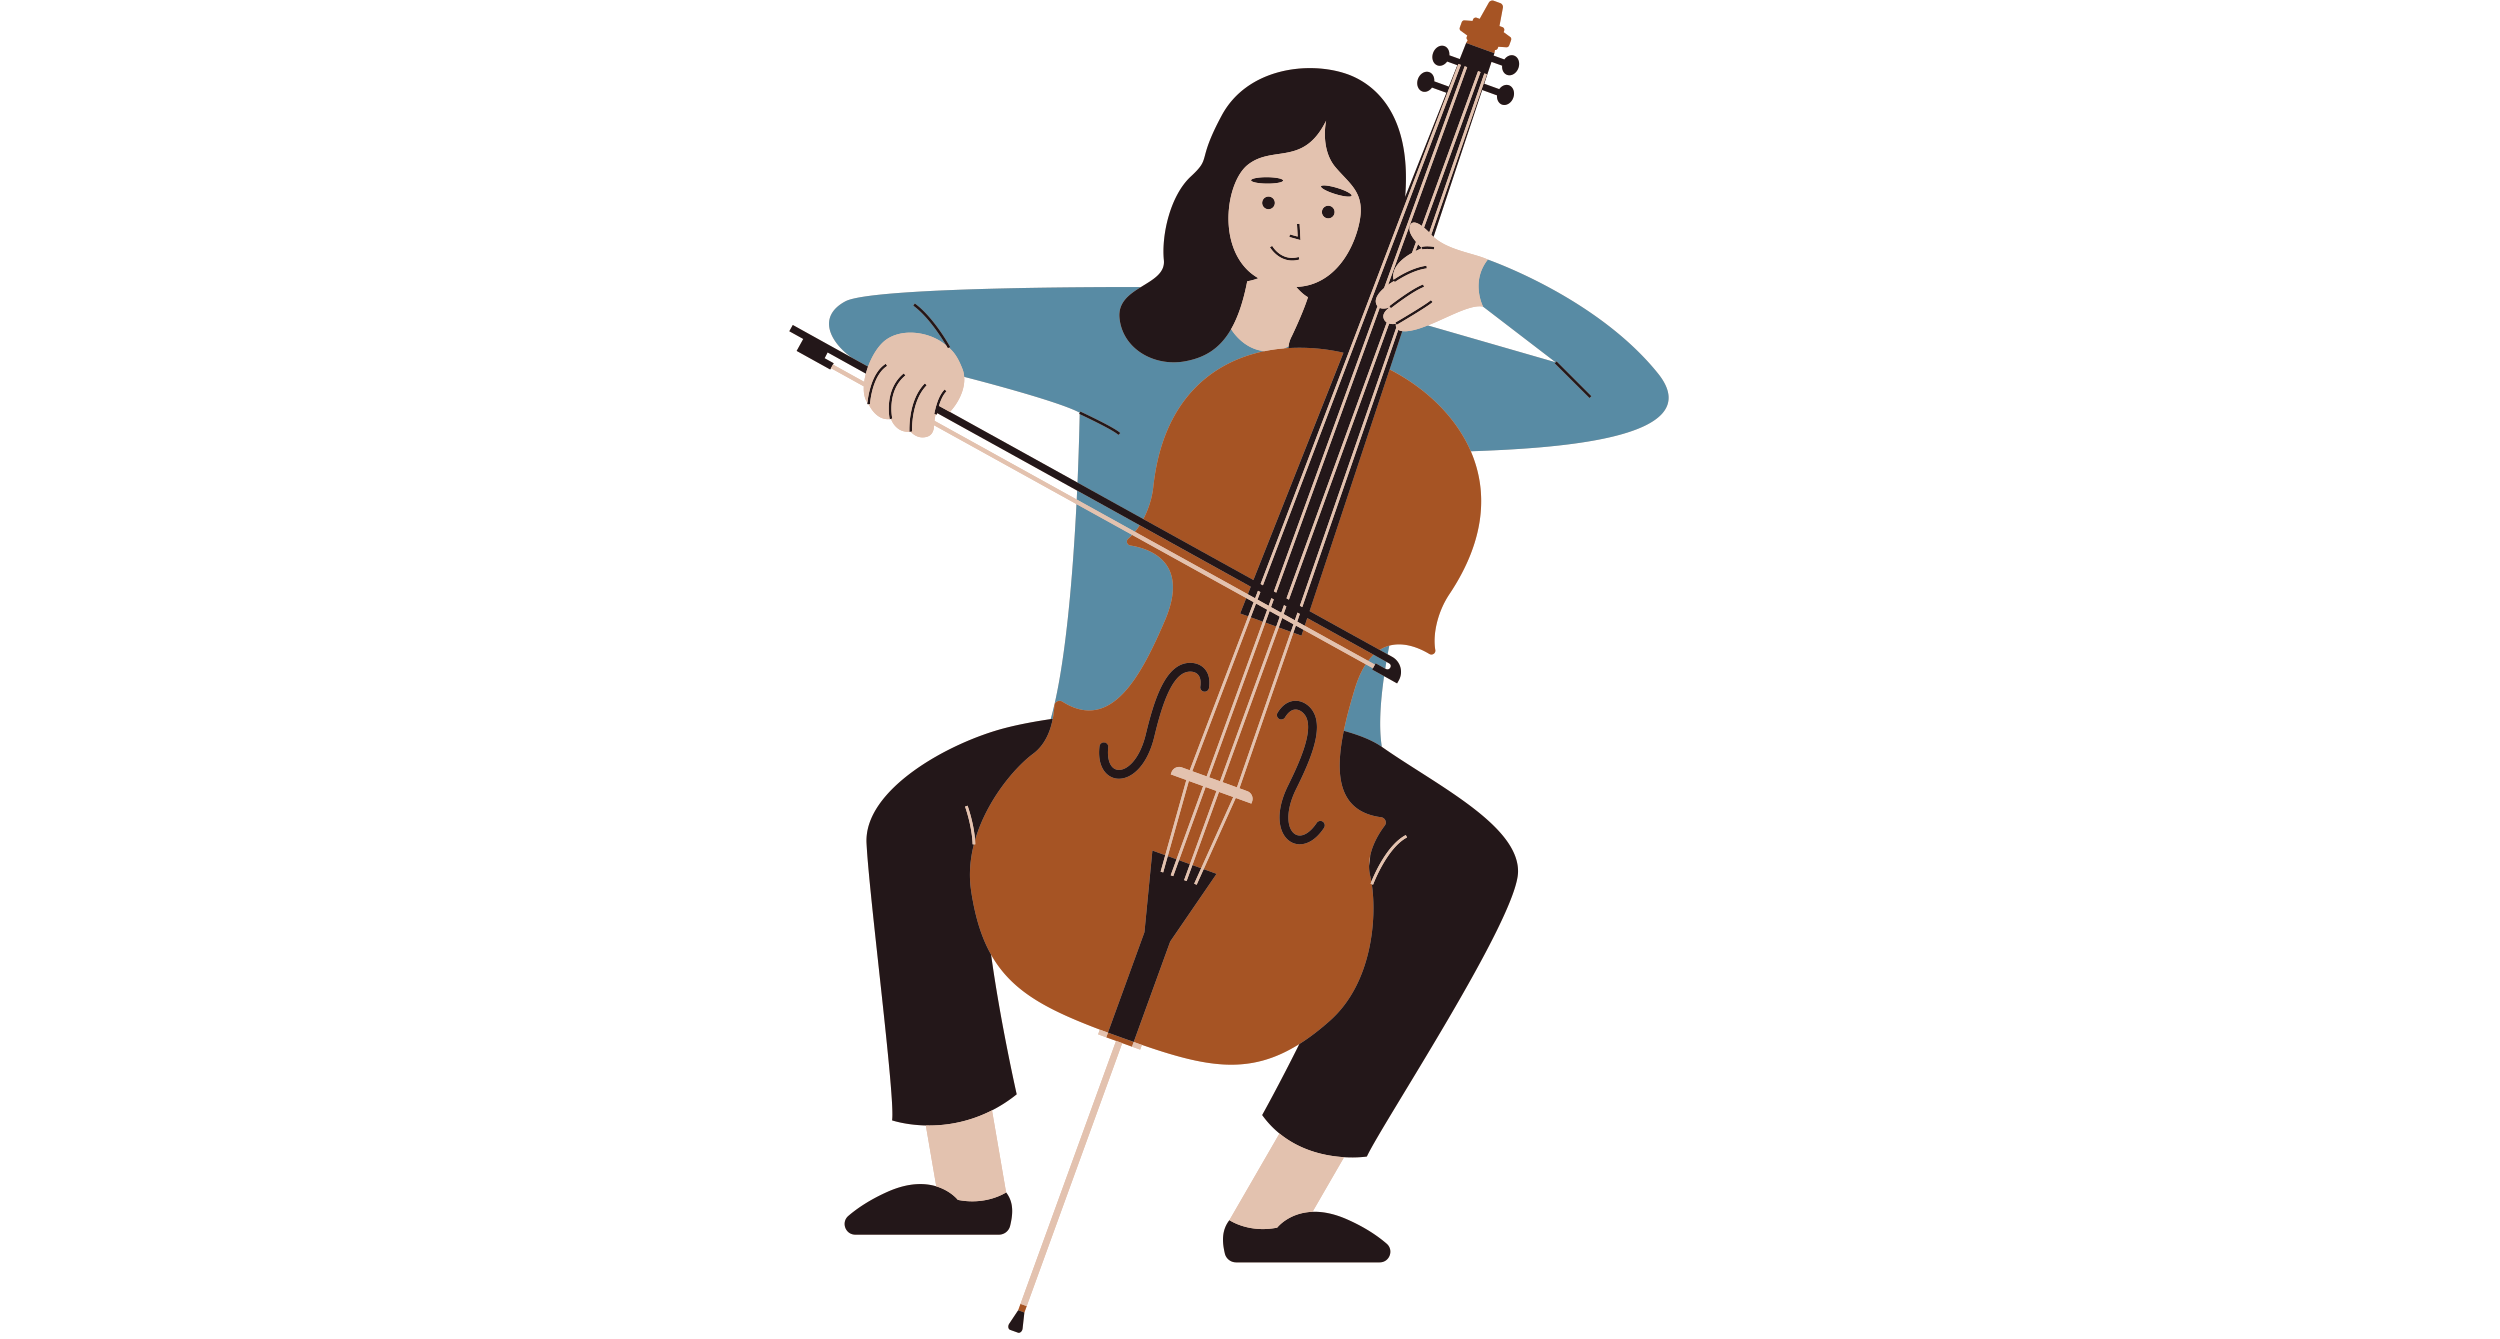 <svg xmlns="http://www.w3.org/2000/svg" width="280" height="150" version="1.0" viewBox="0 0 210 112.5"><defs><clipPath id="a"><path d="M66.207 0H141v112H66.207Zm0 0"/></clipPath><clipPath id="b"><path d="M66.207 3H134v109H66.207Zm0 0"/></clipPath></defs><g clip-path="url(#a)"><path fill="#e3c2af" d="M139.262 31.36c-5.145-6.391-14.211-9.52-14.285-9.555-1.086-.52-3.325-.766-4.559-1.907l4.086-12.34 1.242.454c-.027.347.133.668.418.77.363.132.79-.126.95-.571.163-.445 0-.914-.36-1.047-.29-.101-.613.04-.817.324l-1.261-.457.61-1.836.89.32c-.028.352.133.669.418.774.363.133.785-.125.949-.57.164-.45 0-.918-.36-1.047-.288-.106-.613.039-.816.324l-.906-.328.066-.2.051-.269c.102.008.2-.05.234-.152l.047-.121.688.047c.094.004.187-.063.226-.168l.153-.422c.039-.106.011-.219-.067-.274l-.554-.406.043-.121a.24.24 0 0 0-.145-.305l-.25-.09.29-1.539a.349.349 0 0 0-.223-.386l-.54-.196a.348.348 0 0 0-.421.157l-.766 1.363-.25-.094a.238.238 0 0 0-.305.145l-.043.12-.691-.046c-.094-.004-.188.062-.223.168l-.156.422c-.035.105-.008.219.066.273l.559.406-.043.122c-.039.101 0 .207.082.27l-.133.237-.535 1.352-.875-.316c.027-.348-.129-.668-.418-.77-.36-.133-.785.125-.945.57-.164.446-.004.914.36 1.047.284.106.612-.039.816-.324l.855.309-.71 1.8-1.227-.445c.027-.348-.133-.668-.418-.77-.364-.132-.786.125-.95.57-.16.45 0 .915.36 1.048.289.105.613-.04.816-.325l1.215.438-3.469 8.75c.614-7.57-3.16-9.734-4.937-10.34-3.18-1.086-8.32-.496-10.469 3.496-2.148 3.992-.805 3.469-2.594 5.125-1.719 1.59-2.476 4.887-2.265 7.031.105 1.094-.926 1.637-1.934 2.258 0 0-22.414-.093-24.82 1.2-2.38 1.277-1.309 3.41.523 4.718l-4.941-2.734-.293.527 1.172.649-.555 1.004 2.82 1.562.117-.21-.054.097 2.758 1.527c-.028.555.062 1.04.308 1.371-.008.07-.012.117-.012.121l.114.008s.59 1.383 1.765 1.25v.012l.11-.028c0 .004.386 1.215 1.644 1.075h.012s.438.562 1.156.468c.41-.05.64-.25.746-.609.008-.027.016-.055.028-.086.007-.097.015-.203.027-.316l11.969 6.625c-.301 5.875-.918 13.691-2.168 18.062-1.285.192-2.59.43-3.778.735-4.78 1.226-11.918 5.172-11.69 9.683.222 4.516 2.456 21.633 2.144 23.285 0 0 1.132.391 2.836.43l.878 5.113c-.957-.285-2.293-.328-4.035.434-1.531.676-2.613 1.418-3.351 2.05-.63.544-.246 1.575.582 1.575H83.91c.45 0 .84-.313.945-.75.204-.871.352-1.91-.343-2.797l-1.184-6.894a11.992 11.992 0 0 0 2.074-1.348s-1.363-6.004-2.152-11.734c1.813 3.218 4.926 4.738 9.82 6.554l.051.02c.2.074.399.144.602.218l-.653-.234-.687-.25-.14.39.687.25 1.078.391-.258-.093-8.027 22.093-.196.535-.75 1.126c-.129.195-.093.457.07.515l.665.242c.164.059.363-.12.386-.351l.149-1.344.195-.535 8.024-22.094.824.3.683.247.145-.39-.688-.25-1.078-.391c.368.133.727.261 1.082.386l.387.141c5.711 2 9.317 2.68 13.527.031-1.71 3.434-3.12 5.97-3.12 5.97a8.026 8.026 0 0 0 1.449 1.55l-4.204 7.277c-.699.89-.59 1.926-.386 2.801a.97.97 0 0 0 .945.746h12.063c.832 0 1.21-1.031.582-1.57-.739-.637-1.817-1.38-3.348-2.051-1.129-.496-2.086-.652-2.879-.625l2.652-4.59c1.137.07 1.914-.055 1.914-.055 1.278-2.77 12.7-20.023 12.7-23.953 0-3.933-6.996-7.332-11.442-10.46h-.004.004c-.254-1.563-.14-3.641.188-5.938l1.093.61.149-.266c.387-.7.137-1.582-.567-1.97l-.374-.206c.042-.242.09-.485.136-.73 1.262-.344 2.559.214 3.371.699.239.144.543-.055.496-.332-.23-1.305.188-3.2 1.172-4.676 3.11-4.645 3.227-8.735 1.809-12.02 6.629-.238 20.23-.937 15.715-6.547Zm-58.254.3s7.84 1.992 9.687 3.008l-.047.102a.239.239 0 0 1 .047.02c-.011.53-.054 2.753-.183 5.75l-10.723-5.938c.637-.672 1.297-1.825 1.203-2.946Zm-8.09-.863Zm-.324 1.281-2.625-1.453.062-.113-.761-.422.25-.485 3.214 1.778c-.062.234-.109.469-.14.695Zm5.906 3.27c.02-.157.047-.32.078-.493-.008-.02-.004-.039.012-.05l.11.02.01-.071c.032-.004.063-.004.099-.004l11.671 6.46-.035.75Zm38.145 20.351.058.035c.285.188.008.621-.289.457l-.055-.03.094-.567Zm3.289-28.363c.277-.11.562-.23.843-.356 1.465-.652 2.946-1.41 3.801-1.222l6.098 4.676Zm0 0"/></g><path fill="#588ba4" d="M107.84 29.266c.129-.047.262-.102.398-.164-.008.046-.008.09-.011.132-.13.008-.258.02-.387.032Zm-34.922 1.53c.281-.769.703-1.5 1.191-1.983 1.262-1.262 3.664-1.047 5.09-.016.094.07.184.137.27.203-.395-.664-1.508-2.418-2.758-3.328l.133-.184c1.59 1.164 2.918 3.563 2.972 3.664l-.097.055c.46.414.77.875 1.12 1.766.09.222.138.453.153.683l.016.004s7.84 1.992 9.687 3.008l.047-.102c.117.055 2.903 1.348 3.363 1.809l-.156.16c-.344-.344-2.254-1.277-3.254-1.746-.011.531-.054 2.754-.183 5.75l5.527 3.063a7.61 7.61 0 0 0 .84-2.692c.77-7.222 4.824-10.484 9.34-11.414-1.844-.168-2.805-1.851-2.805-1.851-.988 1.722-2.309 2.414-3.86 2.703-2.566.476-5.28-1.012-5.519-3.664-.117-1.301.828-1.973 1.797-2.57 0 0-22.414-.094-24.82 1.198-2.38 1.278-1.309 3.41.523 4.72Zm15.644 28.497a.442.442 0 0 1 .684-.352c4.14 2.633 6.66-2.289 8.606-6.816 2.082-4.855-1.16-6.023-2.91-6.305-.278-.043-.383-.39-.169-.57.114-.098.223-.203.332-.316l-4.68-2.59c-.3 5.875-.917 13.691-2.167 18.062l.172-.023c.078-.403.117-.778.132-1.09Zm28-4.328c.043-.242.09-.485.137-.73a2.88 2.88 0 0 0-.804.359Zm6.985-17.055c-1.328-3.07-3.996-5.433-6.817-6.879l1.063-3.215c.246.032.602.004 1.11-.128.327-.086.675-.211 1.03-.352l10.743 3.098-6.098-4.676s-1.078-2.082.399-3.953c.074.035 9.14 3.164 14.285 9.554 4.515 5.61-9.086 6.309-15.715 6.551Zm10.129-4.633-2.922-2.922-.16.16 2.926 2.919Zm-18.352 22.856-.601-.336c-.352.539-.668 1.226-.934 2.11-.344 1.144-.676 2.331-.91 3.48 1.312.363 2.426.808 3.191 1.347h.004c-.254-1.562-.14-3.64.188-5.937l-1-.55ZM95.336 44.672c.14-.168.273-.356.398-.55L90.48 41.21l-.035.75Zm20.156 11.156.063-.113.804.45.094-.571-1.074-.598a4.336 4.336 0 0 0-.457.52Zm0 0"/><path fill="#a65424" d="m96.8 71.445 1.083.39 1.77-6.312-1.31-.476.063-.172a.682.682 0 0 1 .875-.41l.656.238 4.918-12.926-.683-.246.512-1.293-9.579-5.304c-.109.113-.218.222-.332.316-.214.18-.109.527.168.57 1.75.282 4.993 1.45 2.91 6.305-1.945 4.527-4.464 9.45-8.605 6.816a.442.442 0 0 0-.683.352 7.827 7.827 0 0 1-.133 1.09c-.192 1.008-.637 2.183-1.645 2.93-1.484 1.097-3.902 3.882-4.879 7.257.016.211.016.336.016.352h-.113c-.317 1.242-.438 2.558-.235 3.898.035.246.074.489.117.723.016.074.028.144.043.219.336 1.781.836 3.222 1.516 4.425 1.813 3.22 4.926 4.739 9.816 6.555l3.067-8.437Zm-.558-9.75c.653-2.699 1.469-5.28 3.028-5.886.609-.235 1.296-.153 1.75.21.328.266.687.786.535 1.77a.368.368 0 0 1-.422.309.368.368 0 0 1-.309-.422c.055-.352.051-.824-.27-1.078-.284-.23-.718-.215-1.019-.098-1.25.484-2.031 3.125-2.57 5.371-.598 2.48-1.906 3.543-2.973 3.543-.094 0-.183-.008-.27-.023-.757-.133-1.566-.922-1.367-2.7a.372.372 0 0 1 .739.082c-.117 1.043.18 1.786.758 1.887.777.137 1.882-.855 2.39-2.965Zm10.047-9.398.914.332-4.723 12.996-.914-.328Zm1.125.41 1.016.367-4.528 13.067-1.21-.438Zm-2.352-.855 1.016.37-4.719 12.997-1.21-.438Zm-9.726-7.18c.14-.168.273-.356.398-.55l9.329 5.163-.25.63Zm19.586 10.844-5.324-2.95.215-.648 5.566 3.078a4.336 4.336 0 0 0-.457.52Zm8.625-17.606c1.418 3.281 1.3 7.371-1.809 12.016-.984 1.476-1.402 3.37-1.172 4.676.047.277-.257.476-.5.332-.808-.485-2.105-1.043-3.367-.7a2.88 2.88 0 0 0-.804.36l-5.891-3.262 6.723-20.297c2.824 1.442 5.492 3.805 6.82 6.875Zm-8.317 36.363-.105-.039c.008-.015.031-.078.07-.18a9.054 9.054 0 0 0-.097-.472 3.586 3.586 0 0 1-.098-.852c.004-.293.035-.582.098-.859.222-1.035.785-1.937 1.218-2.516a.444.444 0 0 0-.3-.707c-3.684-.48-3.875-3.683-3.137-7.261.234-1.149.566-2.336.91-3.48.266-.884.582-1.571.934-2.11l-5.235-2.899-.164.5-.683-.246-4.528 13.067.653.238c.355.129.539.52.41.875l-.063.172-1.308-.477-2.696 5.98 1.082.395-3.894 5.688-3.063 8.433.387.141c5.711 2 9.317 2.68 13.527.031.825-.515 1.672-1.16 2.559-1.945 3.566-3.156 3.95-8.656 3.523-11.477Zm-7.015-8.324c1.023-2.07 2.12-4.597 1.472-5.77-.156-.28-.476-.57-.843-.577-.406-.012-.715.355-.899.656a.365.365 0 0 1-.507.125.369.369 0 0 1-.126-.508c.512-.852 1.126-1.016 1.547-1.012.582.012 1.16.387 1.477.961.809 1.461-.223 3.965-1.461 6.453-.96 1.946-.754 3.414-.063 3.809.508.293 1.211-.086 1.79-.961a.372.372 0 0 1 .515-.105.375.375 0 0 1 .106.511c-.684 1.031-1.426 1.39-2.043 1.39-.278 0-.532-.073-.739-.194-.972-.559-1.46-2.293-.226-4.778Zm-7.317 6.985-.734-.27 2.23-6.144 1.2.433Zm-2.07-.754-.734-.266 1.77-6.312 1.198.433Zm1.125.41-.914-.332 2.234-6.149.915.332Zm7.887-43.324c.129-.012.258-.024.387-.032a16.63 16.63 0 0 1 4.62.391l-7.562 19.094-9.246-5.117c.422-.801.734-1.739.836-2.692.773-7.222 4.828-10.484 9.344-11.414.535-.11 1.078-.183 1.62-.23Zm17.687-24.797-2.37-.86.132-.238a.232.232 0 0 1-.082-.27l.043-.12-.559-.407c-.074-.054-.101-.168-.062-.273l.152-.422c.035-.106.13-.172.223-.168l.691.047.043-.121a.24.24 0 0 1 .305-.145l.25.094.766-1.363a.348.348 0 0 1 .421-.157l.54.196a.349.349 0 0 1 .222.386l-.289 1.54.25.09a.24.24 0 0 1 .145.304l-.043.121.558.406c.075.055.102.168.063.274l-.153.422c-.039.105-.132.172-.226.168l-.688-.047-.046.12a.228.228 0 0 1-.235.153ZM93.723 86.98l.43.157 1.077.39-.14.395-.824-.3-.258-.095-1.082-.39.144-.39Zm-8 22.547.52.188-.196.535-.52-.188Zm0 0"/><g clip-path="url(#b)"><path fill="#231719" d="m69.969 30.625-.114.203-.117.211-2.82-1.562.555-1.004-1.172-.649.293-.527 4.941 2.738 1.383.762c-.07.195-.133.39-.184.59l-3.214-1.782-.25.485.761.422Zm10.488 70.164s-.594-.766-1.809-1.133c-.957-.289-2.293-.332-4.035.43-1.531.676-2.613 1.418-3.351 2.05-.63.544-.246 1.575.582 1.575H83.91c.45 0 .84-.309.942-.75.207-.871.355-1.91-.34-2.797 0 0-1.64 1.11-4.055.625Zm26.828 2.332c-2.414.48-4.012-.629-4.012-.629-.699.89-.59 1.926-.386 2.801a.97.97 0 0 0 .945.746h12.063c.832 0 1.21-1.031.582-1.57-.739-.637-1.817-1.38-3.348-2.051-1.129-.496-2.086-.652-2.879-.625-2 .074-2.965 1.328-2.965 1.328ZM81.691 75.543a18.635 18.635 0 0 1-.117-.723c-.203-1.34-.082-2.656.235-3.898h-.11c0-.016-.004-1.313-.633-3.168l.211-.074c.457 1.34.59 2.375.63 2.89.976-3.375 3.394-6.16 4.878-7.257 1.008-.747 1.453-1.922 1.645-2.93l-.172.023c-1.285.192-2.59.43-3.778.735-4.78 1.226-11.918 5.172-11.69 9.683.222 4.516 2.456 21.633 2.144 23.285 0 0 1.132.391 2.836.43a11.543 11.543 0 0 0 5.558-1.27 11.992 11.992 0 0 0 2.074-1.347s-1.363-6.004-2.152-11.734c-.68-1.204-1.18-2.645-1.516-4.426-.015-.075-.027-.149-.043-.219Zm34.325-6.895c.34.047.507.434.3.707-.433.575-.996 1.48-1.218 2.516-.016.266-.051.555-.098.86 0 .277.027.562.098.851.035.145.066.305.097.473.278-.684 1.344-3.102 2.89-3.91l.106.195c-1.695.89-2.843 3.941-2.855 3.972l-.106-.039c.426 2.82.043 8.317-3.523 11.473-.89.79-1.734 1.434-2.559 1.95-1.71 3.433-3.125 5.968-3.125 5.968a8.04 8.04 0 0 0 1.454 1.55c1.8 1.474 3.925 1.9 5.425 1.99 1.137.07 1.914-.056 1.914-.056 1.278-2.77 12.7-20.023 12.7-23.953 0-3.933-6.996-7.332-11.446-10.46-.765-.54-1.879-.985-3.191-1.348-.738 3.578-.547 6.781 3.137 7.261ZM93.852 64.66c-.579-.101-.875-.84-.758-1.887a.366.366 0 0 0-.328-.406.37.37 0 0 0-.41.324c-.2 1.778.609 2.567 1.367 2.7.086.015.175.023.27.023 1.066 0 2.374-1.062 2.972-3.543.539-2.246 1.32-4.887 2.57-5.371.3-.117.735-.133 1.02.098.32.257.324.726.27 1.078a.368.368 0 0 0 .308.422.368.368 0 0 0 .422-.309c.152-.984-.207-1.504-.535-1.77-.454-.363-1.141-.445-1.75-.21-1.56.605-2.375 3.187-3.028 5.89-.508 2.106-1.613 3.098-2.39 2.961Zm17.37 4.871a.375.375 0 0 0-.105-.511.372.372 0 0 0-.515.105c-.579.875-1.282 1.254-1.79.96-.687-.394-.898-1.862.063-3.808 1.238-2.488 2.27-4.992 1.46-6.453-.315-.574-.894-.949-1.476-.96-.421-.005-1.03.16-1.546 1.011a.369.369 0 0 0 .124.508c.176.11.403.05.508-.125.184-.301.493-.668.899-.656.367.007.687.296.844.578.648 1.172-.45 3.699-1.473 5.77-1.235 2.484-.746 4.218.226 4.777.207.12.461.195.739.195.617 0 1.36-.36 2.043-1.39Zm-9.03 3.871-1.083-.394-.59 1.312-.203-.09.582-1.296-.734-.27-.488 1.34-.211-.074.488-1.34-.914-.332-.488 1.34-.211-.075.488-1.343-.734-.266-.387 1.371-.215-.062.39-1.387-1.081-.39-.668 6.859-3.067 8.437.055.02c.2.074.399.144.602.218l.43.157c.367.133.726.261 1.081.386l3.063-8.433Zm16.921-52.89-.215.582c.168-.082.348-.164.543-.246 0 0-.144-.137-.328-.336Zm-10.472 32.64.683.246.164-.5-.636-.351Zm-1.438-.523.3-.828-.858-.477-.356.973Zm-1.125-.406.367-1.008-.941-.52-.442 1.157Zm2.352.851.222-.636-.949-.528-.289.797Zm-3.746-2.836-.512 1.293.683.246.454-1.191Zm-19.907 60.95c-.129.195-.093.457.07.519l.665.238c.164.059.363-.117.386-.351l.149-1.344-.52-.188Zm34.637-90.446.059.215c.367-.098.968 0 .972.004l.04-.223c-.028-.004-.653-.11-1.07.004ZM77.848 32.363l-.16-.16c-1.41 1.41-1.305 3.957-1.297 4.063l.097-.004h.012l.113-.004c0-.028-.105-2.555 1.235-3.895Zm-1.79-.828-.144-.172c-1.648 1.34-1.219 3.657-1.18 3.84v.012l.11-.028.11-.023c-.005-.023-.5-2.324 1.105-3.629Zm-2.785 1.277a4.885 4.885 0 0 1 .336-.953 3.27 3.27 0 0 1 .29-.504c.183-.265.394-.472.624-.613l-.117-.191a2.41 2.41 0 0 0-.691.676 3.24 3.24 0 0 0-.309.539c-.097.203-.18.422-.25.644-.039.121-.07.238-.101.348a6.798 6.798 0 0 0-.2 1.187l.114.008.11.008c0-.008.034-.52.194-1.148Zm33.809-15.687a.533.533 0 1 0-1.056-.164.533.533 0 0 0 1.056.164Zm-.648-1.7c.746.005 1.347-.109 1.347-.26.004-.15-.597-.274-1.344-.282-.742-.004-1.343.113-1.347.262 0 .148.601.277 1.344.28Zm5.218 1.86a.533.533 0 1 0-.157 1.055.533.533 0 0 0 .157-1.055Zm.52-.98c.71.218 1.324.277 1.367.136.043-.144-.496-.437-1.207-.652-.71-.219-1.324-.277-1.367-.137-.043.145.496.438 1.207.653Zm-3.004 2.492-.223.012.059 1.062-.649-.18-.058.215.945.262Zm-.617 3.09c.187 0 .386-.028.601-.086l-.058-.219c-1.45.406-2.196-.875-2.227-.93l-.195.11c.008.015.648 1.125 1.879 1.125Zm7.344 32.707.668.37.374.208c.704.387.954 1.27.567 1.969l-.149.265-1.093-.61-1-.55.062-.113.168-.305.063-.113.804.45.055.026c.297.164.574-.27.29-.457l-.06-.035-.19-.105-1.075-.598-5.567-3.078-.214.648-.633-.351.222-.645-.195-.11-.226.645-.942-.523.23-.64-.199-.11-.23.64-.863-.476.234-.64-.2-.11-.23.64-.937-.519.242-.633-.2-.109-.241.633-.618-.34.25-.633-9.328-5.164-5.254-2.91L78.81 34.75l-.086-.047-.012.05-.012.071-.11-.02-.112-.019.03-.164c.052-.23.102-.43.161-.613.172-.582.406-1.016.684-1.297l.16.16c-.254.25-.465.656-.633 1.203 0 .008-.004.016-.004.024l.914.504 10.723 5.937 5.527 3.063 9.246 5.117 7.563-19.09a16.468 16.468 0 0 0-4.618-.39c0-.048.004-.09.008-.137.032-.282.114-.567.262-.84 0 0 .93-1.918 1.371-3.297-.379-.207-.73-.563-.988-.86.433-.02.84-.085 1.215-.199 2.488-.754 3.71-3.367 4.09-5.218.515-2.5-.778-3.184-2.012-4.645-1.309-1.555-.781-3.91-.781-3.91-1.903 3.863-4.454 2.031-6.575 3.707-1.773 1.398-2.57 6.523.09 8.957.238.215.504.406.793.574-.238.09-.582.2-.937.258-.336 1.742-.793 3.043-1.352 4.016-.988 1.722-2.305 2.414-3.86 2.703-2.566.476-5.277-1.012-5.519-3.664-.113-1.301.832-1.973 1.8-2.57 1.005-.622 2.036-1.165 1.93-2.259-.21-2.144.547-5.44 2.266-7.03 1.79-1.657.45-1.134 2.594-5.126 2.148-3.992 7.293-4.582 10.469-3.496 1.777.606 5.55 2.77 4.937 10.34l3.469-8.75-1.215-.438c-.203.286-.527.43-.812.325-.364-.13-.524-.598-.364-1.047.164-.446.59-.703.95-.57.289.101.445.421.418.769l1.226.445.715-1.8-.86-.309c-.203.285-.527.43-.816.324-.36-.133-.523-.601-.36-1.047.161-.445.587-.703.95-.57.285.102.441.422.414.77l.875.316.535-1.352 2.371.86-.066.199.906.328c.203-.285.528-.43.817-.324.359.129.523.598.359 1.047-.16.445-.586.703-.95.57-.284-.101-.445-.422-.413-.773l-.895-.32-.61 1.835 1.263.457c.203-.285.527-.426.816-.324.36.133.523.602.36 1.047-.16.45-.587.703-.95.574-.285-.105-.441-.426-.414-.773l-1.246-.453-4.086 12.34c-.063-.06-.125-.118-.184-.18-.004 0-.004-.004-.007-.008l4.668-13.473-.211-.07-4.63 13.363a5.684 5.684 0 0 0-.437-.41l4.75-13.07-.21-.078-4.723 13.004c-.704-.512-1.036-.282-1.036.28 0 .325.278.735.547 1.06l-.34.933c-1.703.95-1.628 1.926-1.543 2.246.208-.144 1.5-1.02 2.766-1.172l.027.223c-1.296.156-2.68 1.14-2.69 1.152l-.067-.09a5.576 5.576 0 0 0-.5.32l6.644-18.288-.21-.075-6.77 18.63c-.414.363-.785.827-.68 1.265a.61.61 0 0 0 .129.262l-8.703 23.949.199.11 8.688-23.919c.343.153.828-.039.87-.054l-.07-.09c.078-.059 1.899-1.485 2.852-1.828l.074.21c-.918.333-2.766 1.782-2.785 1.794l-.07-.086c-.036.02-.387.234-.52.546a.55.55 0 0 0 .008.457.62.62 0 0 0 .23.274l-8.418 23.172.2.113 8.421-23.191c.282.086.575.015.575.015l-.059-.097c.918-.535 2.719-1.618 2.988-1.887l.157.156c-.356.36-2.922 1.863-3.032 1.926l-.054-.098s-.043.157.027.317l-8.098 23.37.2.11 8.066-23.285c.078.05.188.09.336.11l-1.063 3.218-6.722 20.3Zm-9.81-5.43 16.63-43.71-.211-.083-16.613 43.684ZM90.696 34.79c1 .469 2.91 1.402 3.25 1.746l.16-.16c-.46-.46-3.246-1.754-3.363-1.809l-.094.204a.239.239 0 0 1 .047.02Zm-13.851-9.3-.133.183c1.25.91 2.363 2.664 2.758 3.328.094.16.148.258.152.262l.195-.11c-.054-.101-1.382-2.5-2.972-3.664Zm53.75 5.027 2.926 2.918.156-.157-2.922-2.922Zm0 0"/></g><path fill="#e3c2af" d="m83.328 93.27 1.184 6.894s-1.64 1.11-4.055.625c0 0-.594-.766-1.809-1.133l-.878-5.117a11.543 11.543 0 0 0 5.558-1.27Zm19.945 9.222s1.598 1.11 4.012.63c0 0 .965-1.255 2.965-1.329l2.652-4.59c-1.5-.09-3.625-.516-5.425-1.988Zm.141-74.847c.559-.973 1.016-2.274 1.352-4.016.355-.059.699-.168.937-.258a4.728 4.728 0 0 1-.793-.574c-2.66-2.434-1.863-7.559-.094-8.957 2.125-1.676 4.676.156 6.579-3.707 0 0-.528 2.355.78 3.91 1.235 1.46 2.528 2.145 2.013 4.645-.38 1.851-1.602 4.464-4.09 5.218-.375.114-.782.18-1.215.2.258.296.61.652.984.859-.437 1.379-1.367 3.297-1.367 3.297-.148.273-.23.558-.262.84-.136.062-.27.117-.398.164-.543.047-1.086.12-1.621.234-1.844-.172-2.805-1.855-2.805-1.855Zm3.258-6.883c.008.015.648 1.125 1.879 1.125.187 0 .386-.028.601-.086l-.058-.219c-1.45.406-2.196-.875-2.227-.93Zm.41-3.637a.533.533 0 1 0-1.056-.164.533.533 0 0 0 1.056.164Zm4.57.16a.533.533 0 1 0-.157 1.055.533.533 0 0 0 .157-1.055Zm.52-.98c.71.218 1.324.277 1.367.136.043-.144-.496-.437-1.207-.652-.71-.219-1.324-.277-1.367-.137-.043.145.496.438 1.207.653Zm-3.875 3.601.945.262-.074-1.371-.223.012.059 1.062-.649-.18Zm-3.207-4.761c0 .148.601.277 1.344.28.746.005 1.347-.109 1.347-.26.004-.15-.597-.274-1.344-.282-.742-.004-1.343.113-1.347.262Zm17.625-9.692-.211-.082-16.613 43.684.195.11ZM92.383 86.496l-.14.39.683.25.144-.39Zm3.39 1.672.145-.39-.688-.25-.14.394Zm-2.023-.734-8.027 22.093.52.188 8.023-22.094Zm26.484-67.715c.059.062.121.12.184.18 1.234 1.14 3.473 1.386 4.559 1.906-1.477 1.87-.399 3.953-.399 3.953-.855-.188-2.336.57-3.8 1.222-.282.125-.567.247-.844.356-.356.14-.704.266-1.032.352-.507.132-.863.16-1.109.128a.752.752 0 0 1-.336-.113l-8.066 23.29-.2-.11 8.098-23.371c-.07-.16-.027-.317-.027-.317l.054.098c.11-.066 2.676-1.566 3.032-1.926l-.157-.156c-.273.27-2.074 1.352-2.988 1.887l.059.097s-.293.067-.575-.015l-8.421 23.187-.2-.11 8.418-23.171a.62.62 0 0 1-.23-.273.536.536 0 0 1-.008-.458c.129-.312.484-.527.52-.55l.07.09c.016-.016 1.867-1.461 2.785-1.793l-.074-.211c-.953.343-2.774 1.77-2.852 1.828l.07.086c-.042.02-.527.207-.87.058l-8.692 23.918-.195-.11 8.699-23.952a.63.63 0 0 1-.125-.262c-.105-.437.266-.902.68-1.262l6.77-18.629.21.075-6.644 18.289c.203-.149.386-.262.5-.325l.066.094c.012-.012 1.395-.996 2.691-1.156l-.027-.223c-1.266.157-2.558 1.028-2.77 1.176-.081-.324-.156-1.297 1.547-2.246l.34-.934c-.27-.324-.547-.738-.547-1.058 0-.563.332-.793 1.032-.281l4.726-13.004.211.078-4.75 13.07c.133.11.278.246.438.406l4.629-13.363.21.074-4.667 13.473c.003.004.003.008.007.008Zm-.82 1.023.027.106s-.144-.137-.328-.336l-.215.582c.168-.082.348-.164.543-.246l.032.109c.367-.098.968 0 .972.004l.04-.223c-.028-.004-.653-.11-1.07.004ZM78.81 34.75l-.086-.047-.012.05c.027-.003.062-.003.098-.003Zm16.296 10.184-4.68-2.59-11.968-6.625c-.012.113-.02.218-.027.316-.012.031-.02.059-.028.086-.105.36-.336.559-.746.61-.719.093-1.156-.47-1.156-.47l.113-.003c0-.028-.105-2.555 1.235-3.895l-.157-.16c-1.41 1.41-1.308 3.957-1.3 4.063l.097-.004c-1.258.14-1.644-1.07-1.644-1.07l.11-.028c-.005-.023-.5-2.324 1.105-3.629l-.145-.172c-1.648 1.344-1.219 3.657-1.18 3.84-1.175.133-1.765-1.25-1.765-1.25l.11.008a6.927 6.927 0 0 1 .288-1.48c.07-.215.149-.426.242-.622a3.27 3.27 0 0 1 .29-.504c.183-.265.394-.472.624-.613l-.117-.187a2.344 2.344 0 0 0-.691.672c-.113.16-.219.343-.309.539-.097.203-.18.422-.25.648-.039.117-.07.234-.101.344a6.798 6.798 0 0 0-.188 1.066c-.246-.328-.336-.816-.308-1.37L69.8 30.925l.054-.098.114-.203 2.625 1.453a6.425 6.425 0 0 1 .324-1.281c.281-.77.703-1.5 1.191-1.985 1.262-1.261 3.664-1.046 5.09-.015.094.07.184.137.27.203.094.16.148.258.152.262l.098-.055c.46.414.77.875 1.12 1.766.09.222.134.453.153.683.094 1.121-.566 2.274-1.203 2.946l-.914-.504c0-.008.004-.016.004-.024.168-.547.379-.953.629-1.203l-.156-.16c-.282.281-.512.715-.688 1.297a8.672 8.672 0 0 0-.156.613c-.012.055-.02.11-.031.164l.109.02c-.012.011-.016.03-.008.05a9.068 9.068 0 0 0-.078.493l11.941 6.613 4.895 2.71 9.477 5.243.617.344.242-.633.2.11-.243.632.937.52.23-.64.2.108-.234.641.863.477.23-.641.2.11-.235.64.946.523.222-.644.2.11-.223.644.633.351 5.324 2.946.57.316-.168.3-.601-.331-5.235-2.899-.636-.351-.211.601-4.528 13.07.653.239c.355.129.539.52.41.875l-.063.172-1.308-.477-2.696 5.98-.59 1.313-.207-.093.586-1.297 2.696-5.977-1.2-.433-2.23 6.144-.488 1.34-.211-.074.488-1.34 2.23-6.149-.91-.332-2.234 6.149-.488 1.34-.211-.075.488-1.343 2.234-6.145-1.199-.433-1.773 6.312-.383 1.367-.215-.058.387-1.387 1.773-6.313-1.308-.476.062-.172a.682.682 0 0 1 .875-.41l.656.238 4.915-12.926.453-1.191-.621-.348Zm12.598 6.976-.289.797-4.723 12.996 1.211.438 4.528-13.067.222-.636Zm-1.058-.586-.356.973-4.723 13 .914.328 4.723-12.996.3-.828Zm-1.141-.629-.442 1.157-4.914 12.93 1.211.437 4.72-12.996.366-1.008Zm9.726 23.578.106.04c.012-.032 1.16-3.083 2.855-3.97l-.105-.198c-1.547.808-2.613 3.226-2.89 3.91-.04.101-.063.164-.071.18Zm-34.164-6.52c.63 1.856.633 3.153.633 3.169h.223c0-.016 0-.14-.016-.352-.039-.515-.172-1.55-.629-2.89Zm0 0"/></svg>
